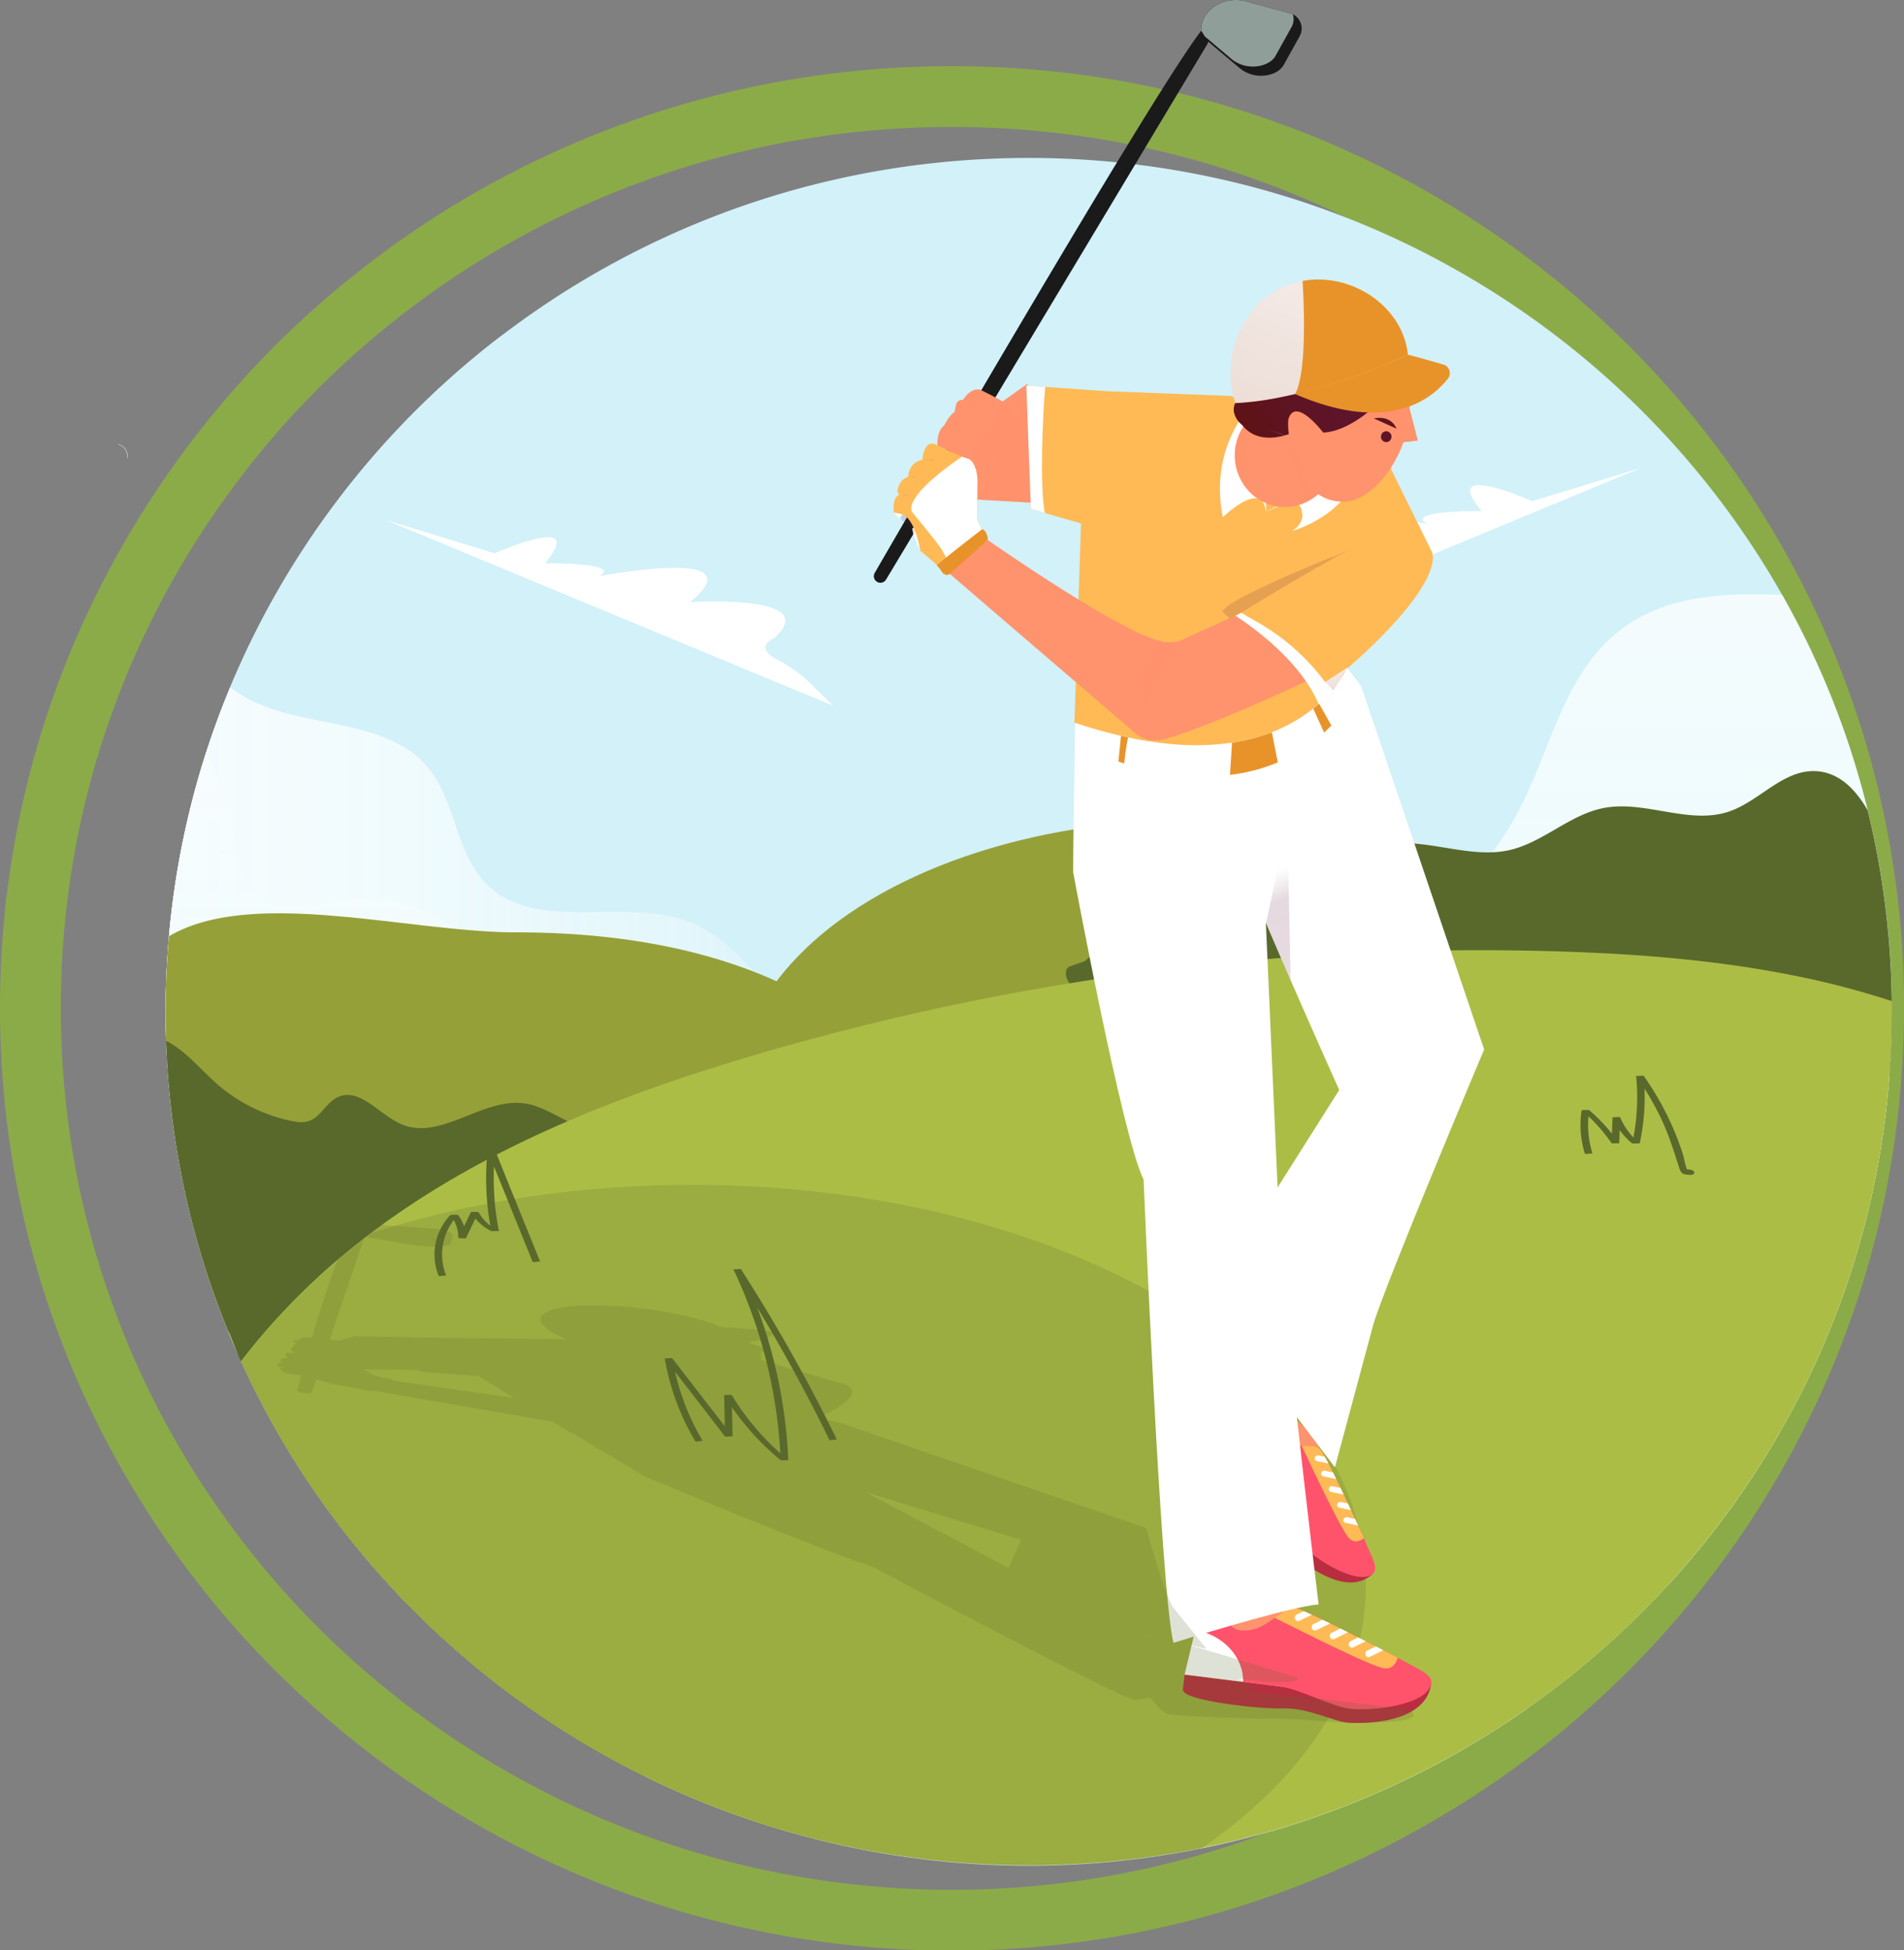 <svg xmlns="http://www.w3.org/2000/svg" xmlns:xlink="http://www.w3.org/1999/xlink" viewBox="0 0 1252.77 1282.82"><rect x="0" y="0" width="1252.77" height="1282.82" fill="#808080" stroke="none"/><defs><style>.cls-1{isolation:isolate;}.cls-2{fill:none;stroke:#8bab49;stroke-miterlimit:10;stroke-width:40px;}.cls-3{fill:#d2f1f9;}.cls-4{fill:#acbd46;}.cls-5{fill:url(#linear-gradient);}.cls-6{fill:#fff;}.cls-7{fill:url(#linear-gradient-2);}.cls-8{fill:#96a038;}.cls-10,.cls-9{fill:#59692c;}.cls-10,.cls-35{opacity:0.2;}.cls-10,.cls-17,.cls-18,.cls-19,.cls-21,.cls-22,.cls-23,.cls-24,.cls-25,.cls-26,.cls-27,.cls-31,.cls-35{mix-blend-mode:multiply;}.cls-11{fill:#1a1a1a;}.cls-12{fill:#8f9e99;}.cls-13,.cls-19,.cls-27{fill:#ff936d;}.cls-14{fill:#b82d40;}.cls-15{fill:#ff536b;}.cls-16{fill:#ffba55;}.cls-17,.cls-18,.cls-21,.cls-26{opacity:0.16;}.cls-17{fill:url(#linear-gradient-3);}.cls-18{fill:url(#linear-gradient-4);}.cls-19{opacity:0.5;}.cls-20{fill:#e89329;}.cls-21{fill:url(#linear-gradient-5);}.cls-22{fill:url(#linear-gradient-6);}.cls-23{fill:url(#linear-gradient-7);}.cls-24{fill:url(#linear-gradient-8);}.cls-26{fill:url(#linear-gradient-9);}.cls-28{fill:url(#linear-gradient-10);}.cls-29{fill:url(#linear-gradient-11);}.cls-30{fill:url(#radial-gradient);}.cls-31{fill:url(#radial-gradient-2);}.cls-32{fill:url(#linear-gradient-12);}.cls-33{fill:url(#radial-gradient-3);}.cls-34{fill:#237c82;}.cls-36{fill:url(#linear-gradient-13);}</style><linearGradient id="linear-gradient" x1="108.98" y1="755.69" x2="600.27" y2="755.69" gradientUnits="userSpaceOnUse"><stop offset="0" stop-color="#fff" stop-opacity="0.8"/><stop offset="0.29" stop-color="#f7fdfe" stop-opacity="0.83"/><stop offset="0.73" stop-color="#e3f6fb" stop-opacity="0.93"/><stop offset="1" stop-color="#d2f1f9"/></linearGradient><linearGradient id="linear-gradient-2" x1="678.5" y1="199.43" x2="674.55" y2="1322.28" xlink:href="#linear-gradient"/><linearGradient id="linear-gradient-3" x1="842.15" y1="571.75" x2="873.25" y2="665.04" gradientUnits="userSpaceOnUse"><stop offset="0" stop-color="#fff"/><stop offset="0.05" stop-color="#ddced6"/><stop offset="0.15" stop-color="#895470"/><stop offset="0.2" stop-color="#5f163c"/><stop offset="0.57" stop-color="#5d163b" stop-opacity="0.98"/><stop offset="0.7" stop-color="#561437" stop-opacity="0.91"/><stop offset="0.79" stop-color="#4b112f" stop-opacity="0.78"/><stop offset="0.86" stop-color="#3a0d24" stop-opacity="0.61"/><stop offset="0.93" stop-color="#240817" stop-opacity="0.38"/><stop offset="0.98" stop-color="#090206" stop-opacity="0.1"/><stop offset="1" stop-opacity="0"/></linearGradient><linearGradient id="linear-gradient-4" x1="625.8" y1="291.71" x2="683.99" y2="291.71" xlink:href="#linear-gradient-3"/><linearGradient id="linear-gradient-5" x1="591.44" y1="343.57" x2="603.54" y2="343.57" xlink:href="#linear-gradient-3"/><linearGradient id="linear-gradient-6" x1="606.85" y1="302.54" x2="614.82" y2="302.54" gradientUnits="userSpaceOnUse"><stop offset="0.29" stop-color="#ffba55"/><stop offset="0.48" stop-color="#ffab5e"/><stop offset="0.78" stop-color="#ff9969"/><stop offset="1" stop-color="#ff936d"/></linearGradient><linearGradient id="linear-gradient-7" x1="597.49" y1="313.79" x2="602.86" y2="313.79" xlink:href="#linear-gradient-6"/><linearGradient id="linear-gradient-8" x1="591.59" y1="325.57" x2="597.49" y2="325.57" xlink:href="#linear-gradient-6"/><linearGradient id="linear-gradient-9" x1="872.51" y1="331.09" x2="803.79" y2="482.59" xlink:href="#linear-gradient-3"/><linearGradient id="linear-gradient-10" x1="-1159.38" y1="1804.16" x2="-1197.97" y2="1846.06" gradientTransform="matrix(1.11, 0.12, -0.11, 1, 2402.54, -1399.02)" gradientUnits="userSpaceOnUse"><stop offset="0" stop-color="#5e1212"/><stop offset="0.29" stop-color="#5e1424"/><stop offset="0.7" stop-color="#5f1536"/><stop offset="0.99" stop-color="#5f163c"/></linearGradient><linearGradient id="linear-gradient-11" x1="814.96" y1="294.16" x2="951.64" y2="204.16" gradientTransform="matrix(1, 0, 0, 1, 0, 0)" xlink:href="#linear-gradient-10"/><radialGradient id="radial-gradient" cx="694.27" cy="-2.21" r="297.66" gradientTransform="translate(224.55 114.75) scale(0.94 0.97)" gradientUnits="userSpaceOnUse"><stop offset="0" stop-color="#f9f4f4"/><stop offset="1" stop-color="#e4cdc1"/></radialGradient><radialGradient id="radial-gradient-2" cx="659.04" cy="176.75" r="8.93" xlink:href="#radial-gradient"/><linearGradient id="linear-gradient-12" x1="925.57" y1="272.64" x2="883.57" y2="318.26" gradientTransform="matrix(1, 0, 0, 1, 0, 0)" xlink:href="#linear-gradient-10"/><radialGradient id="radial-gradient-3" cx="693.18" cy="324.16" r="48.13" xlink:href="#radial-gradient"/><linearGradient id="linear-gradient-13" x1="80.86" y1="291.78" x2="80.82" y2="301.6" xlink:href="#linear-gradient"/></defs><g class="cls-1"><g id="Layer_2" data-name="Layer 2"><g id="Layer_1-2" data-name="Layer 1"><path class="cls-2" d="M1232.77,663.18q0,21.87-1.56,43.34c-9.92,137.42-66.68,262-154.57,358.31a606.74,606.74,0,0,1-99.54,87.57q-22.58,15.86-46.66,29.69A610.21,610.21,0,0,1,191.4,1081,602.69,602.69,0,0,1,95.44,953q-12.07-21.57-22.37-44.19Q68.82,899.52,64.9,890c-.31-.77-.62-1.54-.94-2.31q-9.39-23-16.87-46.81Q42.9,827.6,39.35,814a588.68,588.68,0,0,1-14.23-72.56Q21.37,713,20.35,683.73,20,673.5,20,663.18q0-26.74,2.33-52.93A590.73,590.73,0,0,1,48.22,481.84q7.56-23.61,17-46.36A602.11,602.11,0,0,1,254.94,189.17C357.56,110.41,486.43,63.53,626.38,63.53c227.43,0,425.64,123.82,529.4,307a591.87,591.87,0,0,1,77,285.25Q1232.78,659.48,1232.77,663.18Z"/><path class="cls-3" d="M1181.65,707.55c0,180.54-86.16,341.18-220,443.91a570.13,570.13,0,0,1-284.75,75.6c-230.73,0-429.33-136.08-518.19-331.5q-4-8.73-7.64-17.63A554.41,554.41,0,0,1,109,665.49c0-180.55,86.16-341.19,220-443.92A570.19,570.19,0,0,1,613.76,146c290.94,0,530.8,216.38,564,495.27a562.44,562.44,0,0,1,3.87,59.4C1181.64,702.94,1181.65,705.24,1181.65,707.55Z"/><path class="cls-4" d="M1181.65,707.55c0,180.54-86.16,341.18-220,443.91a570.13,570.13,0,0,1-284.75,75.6c-230.73,0-429.33-136.08-518.19-331.5q-4-8.73-7.64-17.63A477,477,0,0,1,193.62,844q21.94-15.53,45.26-28.81C299,780.73,365,756.5,431.57,736.73A1686,1686,0,0,1,979.8,668.59c67.66,2.79,137.76,10.88,201.8,32C1181.64,702.94,1181.65,705.24,1181.65,707.55Z"/><path class="cls-3" d="M1244.75,665.49q0,20.47-1.46,40.59c-9.29,128.69-62.45,245.38-144.76,335.55a568.3,568.3,0,0,1-93.22,82q-21.15,14.85-43.7,27.81a571.47,571.47,0,0,1-692.12-94.72A564.17,564.17,0,0,1,179.63,937q-11.31-20.21-20.95-41.39-4-8.73-7.65-17.63l-.88-2.16q-8.81-21.49-15.81-43.85-3.9-12.46-7.24-25.18a550,550,0,0,1-13.32-68q-3.52-26.67-4.48-54-.31-9.59-.32-19.25,0-25.05,2.18-49.57A553.56,553.56,0,0,1,135.4,495.66q7.08-22.11,16-43.41A563.66,563.66,0,0,1,329,221.58c96.11-73.76,216.79-117.67,347.86-117.67,213,0,398.61,116,495.78,287.52a554.36,554.36,0,0,1,72.07,267.14C1244.74,660.88,1244.75,663.18,1244.75,665.49Z"/><path class="cls-5" d="M552.31,928.87c-13.14,21.09-26.59,42.54-45.52,58.65C466,1022.28,408.15,1026,357,1042.17c-25.05,7.92-50.27,19.26-76.4,16.55a79,79,0,0,1-11.11-2A564.17,564.17,0,0,1,179.63,937q-11.31-20.21-20.95-41.39-4-8.73-7.65-17.63l-.88-2.16q-8.81-21.49-15.81-43.85-3.9-12.46-7.24-25.18a550,550,0,0,1-13.32-68q-3.52-26.67-4.48-54-.31-9.59-.32-19.25,0-25.05,2.18-49.57A553.56,553.56,0,0,1,135.4,495.66q7.08-22.11,16-43.41a114.94,114.94,0,0,0,9.9,6.38c38.08,21.48,92.58,12.71,120.41,46.42,18.32,22.2,18.11,56.18,38.41,76.55,32.91,33,91.13,7.81,134.36,25.23,21.43,8.63,37.14,27,52,44.75l49.16,58.82c15.93,19.05,32.22,38.76,39.81,62.4C612.43,825.94,581.81,881.49,552.31,928.87Z"/><path class="cls-6" d="M785.34,430,1080,307.72l-71.9,22S945.94,302,975,336.24c0,0-51.08-.6-36,8.43,0,0-104.9-20.15-59.44,17.14,0,0-88.51-5.75-55.23,23.77,0,0,13.74,5.87-2.19,14.06a90.19,90.19,0,0,0-22.07,15.9Z"/><path class="cls-6" d="M548.2,464.26,253.57,342l71.9,22s62.13-27.71,33.07,6.56c0,0,51.08-.6,36,8.44,0,0,104.91-20.15,59.45,17.14,0,0,88.5-5.76,55.23,23.76,0,0-13.74,5.88,2.18,14.06a90,90,0,0,1,22.07,15.91Z"/><path class="cls-7" d="M1244.75,665.49c0,144.68-55.34,276.58-146.23,376.14-15.44,11.87-30.5,24.2-45.06,37.15-16.37,14.55-32.13,29.88-48.15,44.87q-21.15,14.85-43.7,27.81a570.13,570.13,0,0,1-284.75,75.6c-230.73,0-429.33-136.08-518.19-331.5q-4-8.73-7.64-17.63A558.11,558.11,0,0,1,135.4,495.66a208.44,208.44,0,0,1,20.19,60.8c1.76,10.8,2.95,22.52,10.35,30.63,14.82,16.27,41.21,7.14,63.14,4.5,38.86-4.66,78,17.19,99.9,49.39s28.15,73,23.93,111.66c-1.06,9.65-2.26,20.77,4.55,27.74,4.61,4.72,11.63,6,18.2,7,50.08,7.27,101.21,7.69,150.54,18.93s98.57,35.42,125.11,78.19c17.53,28.22,26.84,65.57,57.27,79.22,42,18.84,87.79-25.24,97.84-69.88s.41-92.18,12.49-136.33C844.16,665.14,952,620.1,997.84,535.89c21.84-40.15,30.09-89.84,65.38-119.09,30.22-25,68.9-27.06,109.42-25.37a553.87,553.87,0,0,1,72.07,267.14C1244.74,660.88,1244.75,663.18,1244.75,665.49Z"/><ellipse class="cls-8" cx="785.34" cy="719.45" rx="300.89" ry="180.12"/><path class="cls-8" d="M650.89,876.62c0,133.77-94,247.88-226.14,292.2A567.62,567.62,0,0,1,179.63,937q-11.31-20.21-20.95-41.39-4-8.73-7.65-17.63-9.33-22.53-16.69-46-3.9-12.46-7.24-25.18a550,550,0,0,1-13.32-68,559.49,559.49,0,0,1-4.8-73.3q0-25.05,2.18-49.57c54.92-32.39,157.93-2.56,228.62-2.56C532.17,613.36,650.89,704.34,650.89,876.62Z"/><path class="cls-9" d="M1244.75,665.49q0,20.47-1.46,40.59c-47.32,21.3-104.33,13.66-155.66,1.15-100.52-24.5-201.73-64.86-304.05-49.46-27,4.07-58.76,10.58-78.12-8.65-3.6-3.59-6.19-10.23-2.05-13.2l10.33-3.56c38-35.71,102.35-20.36,147.12-47.18,15-9,27.46-22.56,44.1-27.86,28.23-9,59.2,8.42,88.12,1.95,22.17-5,39.66-23.31,61.95-27.68,27.19-5.34,56.06,11.13,82.34,2.38,19.94-6.63,35.19-27,56.21-26.69,15.8.22,27.11,11.54,35.29,25.83a556.14,556.14,0,0,1,15.84,125.46C1244.74,660.88,1244.75,663.18,1244.75,665.49Z"/><path class="cls-9" d="M453.77,783.71a226.63,226.63,0,0,1-143.49,35.55c-23.95-2.21-51.14-7.39-69.64,8-7.34,6.1-12.09,14.68-18.15,22-16.36,19.84-38.33,49.64-63.82,46.26-1.2-.16-7.33-19.57-8.52-19.79q-8.81-21.49-15.81-43.85-3.9-12.46-7.24-25.18a550,550,0,0,1-13.32-68q-3.52-26.67-4.48-54a57.51,57.51,0,0,1,5.5,3.25c10.64,7.11,18.85,17.23,28.52,25.61a107.68,107.68,0,0,0,48.33,23.85c3.71.76,7.64,1.33,11.25.18,8-2.52,11.68-12.21,19.28-15.78,14.48-6.8,27.45,11.67,42.2,17.89,25.73,10.85,53.14-17.77,80.79-13.8,7.63,1.09,14.65,4.64,21.49,8.19Q411.14,757.23,453.77,783.71Z"/><path class="cls-4" d="M1244.75,665.49a560.75,560.75,0,0,1-3.66,64.11q-1.59,13.85-3.86,27.48a552.41,552.41,0,0,1-49.65,154.24q-3.54,7.2-7.29,14.29a561.4,561.4,0,0,1-33,54.47q-2.31,3.38-4.68,6.72a568.29,568.29,0,0,1-181.05,164.66l-1.31.74a567.41,567.41,0,0,1-138.53,56.4q-15.81,4.11-32,7.34a578.55,578.55,0,0,1-264.76-9.17,569,569,0,0,1-197.44-98.45q-12.28-9.48-24-19.6a567.52,567.52,0,0,1-81.54-86.9q-15.74-20.77-29.54-43a553.84,553.84,0,0,1-33.84-63.25q6.45-8.49,13.37-16.63a450.75,450.75,0,0,1,66.83-63.72q3-2.34,6.06-4.64,5.82-4.4,11.78-8.62c71.35-50.48,154.17-82.41,238-107.29A1686.94,1686.94,0,0,1,972.09,625.1q19.85,0,39.68.44,15.57.35,31.13,1c44.7,1.85,90.46,6,134.83,14.73a554.14,554.14,0,0,1,67,17.32C1244.74,660.88,1244.75,663.18,1244.75,665.49Z"/><path class="cls-10" d="M898.64,1043.3a162.24,162.24,0,0,1-8.67,52.14,177.67,177.67,0,0,1-9.74,23.33c-18.28,36.49-49.47,69.68-90.42,97.66a576.34,576.34,0,0,1-112.95,11.12q-21.58,0-42.76-1.57a571.65,571.65,0,0,1-104.62-17.53c-1.48-.39-3-.78-4.43-1.19q-25.69-7-50.39-16.36-16.56-6.23-32.63-13.48a567.65,567.65,0,0,1-75.89-41.32q-19.86-12.86-38.53-27.29-12.28-9.48-24-19.6a567.52,567.52,0,0,1-81.54-86.9q-15.74-20.77-29.54-43a554.83,554.83,0,0,1-33.84-63.26q6.45-8.49,13.37-16.63a450.75,450.75,0,0,1,66.83-63.72q3-2.34,6.06-4.64c62.6-20.13,134.27-31.56,210.43-31.56C700.19,779.5,898.64,897.61,898.64,1043.3Z"/><path class="cls-11" d="M577.09,382.78h0a4.32,4.32,0,0,1-1.55-5.89c20.64-35.64,183.87-317,214.83-356.65.86-1.1,2.87,2.1,4.16,4.43a4.32,4.32,0,0,1-.1,4.3L583,381.28A4.33,4.33,0,0,1,577.09,382.78Z"/><path class="cls-11" d="M855.12,23.84,844.44,43.08a14.08,14.08,0,0,1-7.62,5.58,22.24,22.24,0,0,1-21.65-4.22l-20.28-17.1-2.09-3.29-2.43-3.82c-.49-13.91,15.54-23.08,29-19.42l30.92,8.43.3.14A10.43,10.43,0,0,1,855.12,23.84Z"/><path class="cls-12" d="M849.79,17.81l-10.7,19.24c-1.51,2.55-4.32,4.43-7.6,5.58a22.26,22.26,0,0,1-21.66-4.22l-17-14.36-2.43-3.82c-.49-13.91,15.54-23.08,29-19.42l30.92,8.43.3.14A10.44,10.44,0,0,1,849.79,17.81Z"/><path class="cls-13" d="M830.85,921.22l-3.34,3.13c-.37,3.4-1.26,11.55-1.1,12s5.87,12.52,8.54,18.11c.82,1.69,1.34,2.8,1.34,2.8l5.46,2L851.84,963l13.79-9.1,4.12-4.42c-.89-.79-33.11-29.57-32.8-31.66l-.65.34Z"/><path class="cls-14" d="M853,1024c-6.62-5.72-12.92-21.5-25.56-30.34-7.06-4.94-41.69-37.74-37-42.59l5.93-6.07,38.79,39.1L864.88,1014l38.82,20.82C889.44,1049.44,866,1035.22,853,1024Z"/><path class="cls-15" d="M903.7,1034.84c-9.06,9.28-37.43-8.53-45.93-17.32-7-7.19-15.49-26.28-22.56-33.41L820,968.75,796.42,945l20.25-16.14,12.43-9.49c2.46-2,5.81,4.06,6.07,7.29.64,7.87-3.15,13.35,1.33,17.87,5.88,5.93,13.46,6.47,19.94,6.6,5.3.12,9.88,0,12.17,2.26,4,4,27.77,56.16,28.76,58.53C902.25,1023.74,907.12,1031.35,903.7,1034.84Z"/><path class="cls-6" d="M820,968.75,796.42,945l20.25-16.14C827.56,940.71,828.92,957.87,820,968.75Z"/><path class="cls-16" d="M856.43,951.15c16.37,34.58,27.4,56.94,31.35,60.93,4.28,4.32,9.43,0,9.59-.16-.23-.54-1.68-3.75-3.83-8.41-.59-1.31-1.24-2.73-1.93-4.25-.85-1.8-1.75-3.76-2.7-5.79-.67-1.41-1.35-2.89-2-4.36q-1.36-2.9-2.77-5.84c-.69-1.47-1.39-2.92-2.06-4.37l-2.84-5.85c-.74-1.5-1.45-3-2.15-4.37-1-2.1-2.06-4.08-3-5.87-.85-1.64-1.64-3.15-2.35-4.42a29.41,29.41,0,0,0-3.13-5C866.32,951.09,861.74,951.26,856.43,951.15Z"/><path class="cls-6" d="M865.1,958.93a1.82,1.82,0,0,0,.46,1.77,1.68,1.68,0,0,0,.85.46l7.67,1.65c-.85-1.64-1.64-3.15-2.35-4.42l-4.34-.93A2,2,0,0,0,865.1,958.93Z"/><path class="cls-6" d="M869.34,969a1.87,1.87,0,0,0,.44,1.77,1.72,1.72,0,0,0,.88.47l8.54,1.81c-.74-1.5-1.45-3-2.15-4.37l-5.44-1.15A2,2,0,0,0,869.34,969Z"/><path class="cls-6" d="M874.36,979.23a1.89,1.89,0,0,0,.44,1.77,1.71,1.71,0,0,0,.87.46l8.43,1.81c-.69-1.47-1.39-2.92-2.06-4.37l-5.39-1.15A2,2,0,0,0,874.36,979.23Z"/><path class="cls-6" d="M879.86,989.57a1.78,1.78,0,0,0,1.32,2.24l7.73,1.66c-.67-1.41-1.35-2.89-2-4.36l-4.72-1A2,2,0,0,0,879.86,989.57Z"/><path class="cls-6" d="M884,999.62a1.82,1.82,0,0,0,.46,1.76,1.7,1.7,0,0,0,.86.48l6.47,1.37,1.26.27a1.35,1.35,0,0,0,.49,0c-.59-1.31-1.24-2.73-1.93-4.25l-5.32-1.12A2,2,0,0,0,884,999.62Z"/><path class="cls-13" d="M793.87,1059.16l-.82,5.26c2.1,3.37,7.12,11.45,7.62,11.79s14.33,7.24,20.77,10.44c2,1,3.23,1.6,3.23,1.6l6.43-2.08,11.87-3.83,6.09-18.19.6-7c-1.38-.09-51.43-3.32-52.64-5.46l-.35.78Z"/><path class="cls-14" d="M887.68,1133.35c-10.15-.49-27.2-10.41-45.08-9.44-10,.54-65.12-4.66-64.27-12.47l1.08-9.8,63.45,8,48.53,6.1,50.39-8.75C939.19,1130.51,907.57,1134.3,887.68,1133.35Z"/><path class="cls-15" d="M941.78,1107c-1.65,15-40.32,19-54.38,17-11.53-1.58-33-12.93-44.54-14.39l-24.93-3.13-38.52-4.84,7-29.25,4.57-17.57c.86-3.54,8.21-.45,10.76,2.32,6.22,6.74,6.68,14.46,14,15.38,9.61,1.21,16.92-3.73,22.94-8.24,4.93-3.69,9-7.12,12.75-6.65,6.54.83,65.58,31.46,68.17,32.92C932.51,1097.84,942.4,1101.32,941.78,1107Z"/><path class="cls-6" d="M817.93,1106.48l-38.52-4.84,7-29.25C804.8,1075.42,818.32,1090.13,817.93,1106.48Z"/><path class="cls-16" d="M838.66,1064.29c39.72,19.9,65.81,32.43,72.27,33.26,7,.88,8.6-6.78,8.65-7-.59-.34-4.22-2.23-9.51-5l-4.81-2.5c-2.07-1-4.29-2.19-6.62-3.36-1.62-.81-3.29-1.68-5-2.53-2.21-1.1-4.44-2.24-6.71-3.36l-5-2.51-6.77-3.32c-1.76-.84-3.45-1.67-5.1-2.45-2.46-1.18-4.8-2.26-6.92-3.25-1.95-.88-3.75-1.7-5.31-2.36a34.65,34.65,0,0,0-6.43-2.31C847.65,1057.16,843.59,1060.59,838.66,1064.29Z"/><path class="cls-6" d="M852.15,1065.2a2.14,2.14,0,0,0,1.69,1.29,2,2,0,0,0,1.11-.19l8.19-4c-1.95-.88-3.75-1.7-5.31-2.36l-4.64,2.26A2.32,2.32,0,0,0,852.15,1065.2Z"/><path class="cls-6" d="M863.23,1071.37a2.21,2.21,0,0,0,1.68,1.3,1.92,1.92,0,0,0,1.13-.2l9.12-4.46c-1.76-.84-3.45-1.67-5.1-2.45l-5.8,2.84A2.31,2.31,0,0,0,863.23,1071.37Z"/><path class="cls-6" d="M875.15,1077.12a2.16,2.16,0,0,0,1.67,1.31,2,2,0,0,0,1.12-.21l9-4.38-5-2.51-5.75,2.81A2.3,2.3,0,0,0,875.15,1077.12Z"/><path class="cls-6" d="M887.58,1082.64a2.16,2.16,0,0,0,1.68,1.29,2.06,2.06,0,0,0,1.13-.19l8.25-4c-1.62-.81-3.29-1.68-5-2.53l-5,2.45A2.33,2.33,0,0,0,887.58,1082.64Z"/><path class="cls-6" d="M898.55,1088.86a2.14,2.14,0,0,0,1.69,1.29,2.17,2.17,0,0,0,1.13-.18l6.89-3.39,1.34-.65a1.57,1.57,0,0,0,.47-.34l-4.81-2.5-5.67,2.78A2.32,2.32,0,0,0,898.55,1088.86Z"/><path class="cls-6" d="M976.52,690.42S912,843.27,903.6,871.31l-25.27,94L794.24,854.48l86.93-137.41S865.85,683,849.22,644.93c-5.44-12.46-11-25.34-16.23-37.6-12.61-29.54-23.16-55.4-24.73-62.73-4-18.43-5.43-3.49-5.6-1.59l2.79-85.35,90.14-6.21Z"/><path class="cls-6" d="M708.27,435.23s-2.17,109-2.17,138.54c0,0,32.3,174.15,46.35,202.24,0,0,11.23,272.47,19.66,304.77,0,0,75.84-23.88,95.5-25.28,0,0-29.49-241.57-26.68-266.85l-9.83-221.9,30.44-96.47Z"/><path class="cls-17" d="M849.22,644.93c-5.44-12.46-11-25.34-16.23-37.6,1.84-8.05,13.66-60.53,13.66-85.17Z"/><polygon class="cls-6" points="605.45 362.18 600.95 351.63 600.17 347.64 602.86 346.36 605.45 362.18"/><path class="cls-6" d="M588.05,337.19l3.54,3.8,2.19-2.56S589.53,336.3,588.05,337.19Z"/><path class="cls-18" d="M684,259.41l-5.76,4.12a6.62,6.62,0,0,0-1.07.94c-5.65,5.61-30.48,34.42-30.87,47.91,0,0,.28,9.15,4.39,16.68L632.27,328l-6.47-32.14,33.88-31.73,13.72-9.76,3,1.41C680.67,257.78,684,259.41,684,259.41Z"/><path class="cls-16" d="M942.82,367.52c-1,15.35-19.89,37.25-35.7,53.08-9.38,9.37-17.68,16.61-20.55,19l-.65.56h0l-.39.33V441l.26,18.83c-54.92,48.54-101.71,45.54-149.22,35.95a40.52,40.52,0,0,1-13.1-5.25,64.83,64.83,0,0,1-14.9-13.12c-.46-.49-.83-.92-1.08-1.21l-.54-.64.88-26.81,1.79-54.28.1-2.68.07-2.22.47-14.16,1-31L707,343.14l-7.4-2.15-11.53-3.36-.59-.17-9.2-2.68c-.07-.06-3-81.12-3-81.12l12.42.89.35,0,1,.06,39.22,2.76,78.78,3,3.2.11,37.51,15.81,2.8,1.18L875.37,288l37.5,15.78.54,1.09,24.67,50,3.7,7.49A10,10,0,0,1,942.82,367.52Z"/><path class="cls-6" d="M832.91,336.8c-2.07-22.12-28.35,3.46-28.35,3.46-7.29-37,8.56-61.77,16.83-71.77l13.19,7.73-5.34,3C826.09,282.19,826,323,826,323,835,325.74,832.91,336.8,832.91,336.8Z"/><path class="cls-6" d="M832.91,336.8s22.92-14,23.63.09c0,0,2.59,6.58-6.35,12.46,0,0,37.34-10.66,42-39.35"/><polygon class="cls-13" points="682.91 330.93 669.01 330.12 652.52 329.16 650.69 329.05 643.52 328.64 642.34 328.57 632.27 327.99 625.79 295.85 659.69 264.12 673.4 254.37 676.11 252.43 676.37 255.53 676.39 255.77 676.65 258.7 677.16 264.48 678.66 281.76 681.15 310.56 682.91 330.93"/><polygon class="cls-19" points="682.91 330.93 669.01 330.12 652.52 329.16 650.69 329.05 643.52 328.64 676.65 258.7 677.16 264.48 678.66 281.76 681.15 310.56 682.91 330.93"/><path class="cls-20" d="M871.23,481.92c.34-.3.68-.62,1-.93,1.27-1.19,2.53-2.43,3.77-3.7"/><path class="cls-6" d="M895.6,451.44q-3.86,6.49-8,12.14A125.3,125.3,0,0,1,876,477.29c-1.24,1.27-2.5,2.51-3.77,3.7-.34.31-.68.63-1,.93a108.39,108.39,0,0,1-11.5,9.19,103.49,103.49,0,0,1-19,10.42,114.66,114.66,0,0,1-31.47,8.23,152.1,152.1,0,0,1-39.35-.76,194.31,194.31,0,0,1-22-4.45c-2.85-.74-5.61-1.51-8.27-2.33-1.31-.38-2.59-.79-3.84-1.19-7.9-2.54-14.81-5.23-20.38-7.62-3.22-1.37-6-2.63-8.23-3.71.15-.89.22-1.4.22-1.4V475.52q5.4,1.82,10.62,3.38,10.11,3,19.47,5.19c1.56.38,3.1.72,4.62,1q5.26,1.14,10.27,2c7.34,1.25,14.3,2.1,20.89,2.61a166.06,166.06,0,0,0,37.28-1.13,124.07,124.07,0,0,0,26.22-6.87h0a106.49,106.49,0,0,0,18-9,95.26,95.26,0,0,0,9.23-6.57q1.7-1.36,3.26-2.74l.59-.53a87.85,87.85,0,0,0,13.64-15.39,54.56,54.56,0,0,0,4.79-8.21Z"/><path class="cls-20" d="M840.76,501.54a114.43,114.43,0,0,1-31.47,8.21l1.35-21.14a123.81,123.81,0,0,0,26.21-6.87h0Z"/><path class="cls-6" d="M687.51,337.46l-9.21-2.68c-.06-.06-3-81.12-3-81.12l12.42.88C686,273.69,684.05,321.31,687.51,337.46Z"/><path class="cls-13" d="M878.45,299.55A34.22,34.22,0,0,1,863.53,328a32.1,32.1,0,0,1-18.08,5.56h-.4c-18-.22-32.61-15.36-32.61-34a34.21,34.21,0,0,1,15.75-29,32.18,32.18,0,0,1,17.26-5,31.74,31.74,0,0,1,6.79.73C867.21,269.5,878.45,283.17,878.45,299.55Z"/><path class="cls-19" d="M878.45,299.55A34.22,34.22,0,0,1,863.53,328c-8.73-9.43-14.36-24.27-14.36-41a70.07,70.07,0,0,1,3.07-20.73C867.21,269.5,878.45,283.17,878.45,299.55Z"/><path class="cls-21" d="M603.54,348.31l-2.74,3.31c-.75-6.51-9.36-10.63-9.36-10.63l4.67-5.47,5.73,6.52Z"/><path class="cls-16" d="M649.84,355.19a264.06,264.06,0,0,1-19.6,18.5,60,60,0,0,1-5.27,3.9,3.66,3.66,0,0,1-5.05-1.2,32.82,32.82,0,0,0-3.5-4.53l0-.05c-2.39-2.62-6.15-5.3-10.92-9.63,0,0-3.63-23.58-13.86-24.29l-3.54-.7s-1.31-9.84,3.54-11.62l-1.12-2s.25-7.85,7-9.81c0,0,0-9.29,9.35-11.25,0,0,.71-12.87,8.33-10.36,0,0,.59.3,1.62.78.46.22,1,.49,1.63.77,3.84,1.84,10.25,4.84,14.71,6.6a27.08,27.08,0,0,0,3.88,1.3s3.2.92,5,6.77a35.65,35.65,0,0,1,1.08,12l-.16,21.08,2.93,6.41a4.07,4.07,0,0,1,.45.22,5.93,5.93,0,0,1,2.25,2.15A8.77,8.77,0,0,1,649.84,355.19Z"/><path class="cls-20" d="M649.84,355.19s-16,16.79-24.88,22.4a3.64,3.64,0,0,1-5-1.21,32.64,32.64,0,0,0-3.5-4.52c1.64-1.44,3.75-3.19,6.1-5.1,7.8-6.36,18.35-14.5,23.77-18.66l.45.26a6.83,6.83,0,0,1,1.53,1.47c.09.14.19.27.27.42A8.77,8.77,0,0,1,649.84,355.19Z"/><path class="cls-6" d="M646.29,348.1c-5.42,4.16-16,12.3-23.77,18.66L619.85,362c-1.22-2.86-19.76-25.17-19.76-25.17-5.2-11.44,33-36.49,33-36.49a28.43,28.43,0,0,0,3.88,1.3s6.93,2,6.06,18.75l-.16,21.08,2.93,6.42A3,3,0,0,1,646.29,348.1Z"/><path class="cls-22" d="M606.85,302.51c1.32-.09,2.65-.16,4-.21a19.09,19.09,0,0,1,2-.06,11.46,11.46,0,0,1,2,.27v.06a11.46,11.46,0,0,1-2,.27,16.7,16.7,0,0,1-2-.06c-1.33,0-2.66-.12-4-.21Z"/><path class="cls-23" d="M597.49,313.76c.89-.08,1.79-.15,2.68-.21a8.72,8.72,0,0,1,1.35-.06,5.9,5.9,0,0,1,1.34.27v.06a5.43,5.43,0,0,1-1.34.28,8.72,8.72,0,0,1-1.35-.06c-.89-.06-1.79-.13-2.68-.22Z"/><path class="cls-24" d="M591.59,325.54c1-.08,2-.16,2.95-.21a10.33,10.33,0,0,1,1.47-.06,6.88,6.88,0,0,1,1.48.27v.06a5.84,5.84,0,0,1-1.48.27,9,9,0,0,1-1.47-.06c-1-.05-2-.12-2.95-.21Z"/><path class="cls-13" d="M664.66,286.05c-1,1.71-2.57,3.59-4.23,3.49,0,0-4.27,11.62-8.2,10.8,0,0-5.23,10.22-10.24,8.07a16.39,16.39,0,0,0-.77-2.07c-1.8-4-4.21-4.7-4.21-4.7a28.43,28.43,0,0,1-3.88-1.3c-5.17-2-13-5.76-16.35-7.38,0,0-.48-9.75,4.36-12.82,0,0,3.72-7.48,6.89-9l1-4.82a4,4,0,0,1,3.9-3.25h.69s4.87-8.24,11.28-6.7c0,0,9.15,4.35,14.79,7.76a9.26,9.26,0,0,1,1.58,1.22,10.46,10.46,0,0,1,3.24,6.36L665.7,281A7.8,7.8,0,0,1,664.66,286.05Z"/><g class="cls-25"><path class="cls-13" d="M637.9,265.56c.56.19,15.83,8.06,15.83,8.06l4.41,8.82"/><path class="cls-13" d="M637.9,265.56c2.73,1.06,5.44,2.26,8.12,3.54s5.33,2.62,8,4l.17.09.07.15c1.41,3,2.74,6,3.93,9.08-1.76-2.79-3.36-5.66-4.89-8.57l.24.25c-2.65-1.29-5.28-2.62-7.87-4S640.45,267.19,637.9,265.56Z"/></g><g class="cls-25"><path class="cls-13" d="M634.55,274c.93.77,15.29,12.09,15.29,12.09l1.54,4.52"/><path class="cls-13" d="M634.55,274a97.41,97.41,0,0,1,8,5.58q3.87,3,7.54,6.18l.1.1,0,.09c.43,1.54.82,3.09,1.17,4.66-.69-1.44-1.31-2.91-1.92-4.39l.14.19q-4-2.82-7.75-5.91C639.33,278.44,636.87,276.31,634.55,274Z"/></g><g class="cls-25"><path class="cls-13" d="M625.8,282.44c1.12,1.34,14,12.47,14,12.47l2.65,6.55"/><path class="cls-13" d="M625.8,282.44c1.19,1,2.45,1.92,3.66,2.91s2.42,2,3.61,3,2.38,2,3.54,3.06,2.32,2.09,3.46,3.15l.1.09,0,.1c.4,1.11.79,2.22,1.16,3.35s.73,2.25,1,3.39c-.57-1-1.07-2.1-1.6-3.15s-1-2.14-1.49-3.21l.13.19q-1.82-1.47-3.59-3c-1.19-1-2.34-2.06-3.5-3.11s-2.28-2.14-3.39-3.25A38.82,38.82,0,0,1,625.8,282.44Z"/></g><path class="cls-19" d="M664.66,286.05c-1,1.71-2.57,3.59-4.23,3.49,0,0-4.27,11.62-8.2,10.8,0,0-5.23,10.22-10.24,8.07a16.39,16.39,0,0,0-.77-2.07l1.74-2-2.8-8.41,9.68-7.47c-1.11-7.63,5.68-11.24,5.68-11.24l1-4.73c.12-2.53,2.73-5.28,4.75-7.12a10.46,10.46,0,0,1,3.24,6.36L665.7,281A7.8,7.8,0,0,1,664.66,286.05Z"/><path class="cls-26" d="M896,358.68S809.22,392,804.22,402.27l5.38,5.16S884.32,360.92,896,358.68Z"/><path class="cls-13" d="M866.71,444.82,862.1,447c-2.44,1.13-5.74,2.67-9.69,4.47h0c-22.33,10.22-65.19,29.25-86.89,35a20.62,20.62,0,0,1-18.78-4.35l-38.91-33.39-36.29-31.16L660.37,408,625,377.59l5.1-4.61,19.76-17.79s20.78,14.56,45.21,30.13c4.1,2.61,8.32,5.26,12.55,7.87l2,1.24c20.26,12.39,40.73,23.71,52.47,26.9a21.78,21.78,0,0,0,18.94-2l28-12.55,5.65-2.54,16.69,13,29.25,22.81Z"/><path class="cls-13" d="M932.81,289.78l-9.35,1.06-.15,0,.64-4.11,3-19.38s.19.61.45,1.58c.09.37.2.8.33,1.27.76,2.91,2,7.57,3,11.61C931.87,286.16,932.81,289.78,932.81,289.78Z"/><path class="cls-27" d="M932.81,289.78l-9.35,1.06-.15,0,.64-4.11,3-19.38s.19.61.45,1.58c.09.37.2.8.33,1.27.76,2.91,2,7.57,3,11.61C931.87,286.16,932.81,289.78,932.81,289.78Z"/><path class="cls-13" d="M927.42,269.25a59.1,59.1,0,0,1-.91,10.11c-4.46,25.51-24.56,50.69-42.41,50.69-18.3,0-29.66-13.51-31.66-37.19-.11-1.36-.21-2.76-.25-4.19-.05-1.18-.07-2.39-.07-3.62,0-28.49,16.4-51.59,36.62-51.59,7.73,0,15.19,1.06,21.47,4C920.37,242.13,927.42,251.65,927.42,269.25Z"/><path class="cls-19" d="M930.3,265.2s-13.45,13.32-41,15.95h-11.9l26.47-15.95,29-11.54Z"/><path class="cls-28" d="M918.84,282s-2.81-9-14.9-6.75"/><path class="cls-29" d="M903,268.67s-26.67,24.85-44.89,12.43c0,0-26.59,16.23-40.62-1.27,0,0-15-11.24,3.49-23.15l82,2.52Z"/><path class="cls-30" d="M926.38,233.46c-5.64,2.53-11.16,4.9-16.49,7.06-2.54,1.06-5.06,2-7.53,3a.35.35,0,0,0-.14.06c-2,.78-4,1.52-6,2.26a377.9,377.9,0,0,1-44.08,13.4c-4.7,1.11-9.07,2-13.14,2.79a191.14,191.14,0,0,1-23.31,3c-1.09.05-2.09.12-3,.13-.26-1-1.4-4.89-1.62-5.88a66.73,66.73,0,0,1-.92-22c2.91-23.44,18-44.84,42.17-51.41,1.58-.42,3.16-.79,4.74-1.06a58.68,58.68,0,0,1,10.78-.94,62.06,62.06,0,0,1,48,23.54,51.07,51.07,0,0,1,9.73,20.75Q926.06,230.82,926.38,233.46Z"/><path class="cls-20" d="M952.69,249.06c-6.81,8.75-22,22.56-50.3,22.33h0c-9.83-.07-21.25-1.85-34.44-6.14-5-1.62-10.28-3.6-15.81-6h0c7.11-1.67,14.9-3.76,23.32-6.37,1.88-.58,3.78-1.19,5.72-1.81s3.89-1.28,5.89-2c2.5-.86,5-1.77,7.64-2.71l0,0c.49-.16,1-.35,1.48-.53,2-.72,4-1.47,6-2.26l.16-.06,1.85-.72c1.87-.73,3.77-1.48,5.67-2.26,2.66-1.09,5.38-2.23,8.13-3.4s5.54-2.4,8.36-3.67c1.47.06,14.83,3.9,23.47,6.42a5.09,5.09,0,0,1,2.06,1.12A5.92,5.92,0,0,1,952.69,249.06Z"/><path class="cls-20" d="M926.38,233.46q-4.23,1.9-8.36,3.67c-2.75,1.19-5.47,2.32-8.13,3.4-1.9.78-3.8,1.53-5.67,2.26l-1.85.72a.35.35,0,0,0-.16.08l-6,2.26-1.51.54h0c-2.59.94-5.12,1.84-7.62,2.7-2,.69-4,1.34-5.89,2s-3.84,1.23-5.72,1.81c-8.42,2.61-16.21,4.7-23.32,6.37,8.43-15.58,5.38-66.87,4.88-74.45,22.34-4.07,45.62,5.55,58.77,22.6a51.89,51.89,0,0,1,9,17.78c.27,1,.52,2,.73,3C925.89,229.93,926.17,231.71,926.38,233.46Z"/><path class="cls-31" d="M853.93,290l-22.1-8.82C832,281.17,853.93,289.87,853.93,290Z"/><ellipse class="cls-32" cx="912.09" cy="287.28" rx="3.47" ry="3.58"/><polyline class="cls-27" points="915.57 307.04 914.08 309.28 907.21 307.19"/><path class="cls-19" d="M772.18,422.46a147.84,147.84,0,0,0-8.2,15.83c-6,12.8-11.75,27.15-11.75,27.15a85.32,85.32,0,0,1,4-29.09,114.06,114.06,0,0,1,5.86-15A21,21,0,0,0,772.18,422.46Z"/><polyline class="cls-33" points="886.33 439.32 877.36 454.25 869.56 469.17 865.71 452.65"/><path class="cls-6" d="M877.36,454.25l-2.81,5.36-5,9.56s-5.5-30-56.61-64.11l3.66-1.95,11.64,6.7A143.61,143.61,0,0,1,871.7,448.5Z"/><path class="cls-34" d="M678.7,223.75c0-.23,0-.35.08-.35S678.83,223.53,678.7,223.75Z"/><path class="cls-13" d="M870.62,284.56s-18.53-24.52-23-8.43c0,0-2.5,28,17.82,23.14"/><g class="cls-25"><path class="cls-13" d="M865.11,292.36a21.53,21.53,0,0,0-.93-2.29c-.33-.76-.68-1.5-1-2.24a40,40,0,0,0-2.34-4.27,15,15,0,0,0-3.07-3.63,5.53,5.53,0,0,0-4.44-1.27,4.71,4.71,0,0,1,2.5-.36,5.93,5.93,0,0,1,2.43.94,12.32,12.32,0,0,1,3.5,3.73,22.83,22.83,0,0,1,2.2,4.53A18.56,18.56,0,0,1,865.11,292.36Z"/></g><path class="cls-20" d="M742.2,485.13a170.34,170.34,0,0,0-2.48,17.09c-1.31-.38-2.59-.79-3.84-1.19l1.7-16.94C739.14,484.47,740.68,484.81,742.2,485.13Z"/><path class="cls-20" d="M876,477.29c-1.24,1.27-2.5,2.51-3.77,3.7-.34.31-.68.63-1,.93l-7.17-15.72q1.7-1.36,3.26-2.74l.59-.53Z"/><g class="cls-35"><path class="cls-9" d="M928.71,1126l-.25-.21c-2.22-1.63-13.85-2.63-30.44-4.74h0l-4.63-.55-9.82-1.17-3.62-.43-8.3-1-6.26-.73-1.8-.21-9.3-1.08-3.57-.41-8.44-1-3.21-.36c-10.82-1.22-20-2.2-24-2.53,5.44-.39,10.1-.66,13.4-.73l-14.14-6.58c16.61,2.28,34.72,3.73,39.85.6,1.66-1-7-3.21-17.84-6.63h0l-3-.91-6.67-2-2.45-.73-5.61-1.68-4.23-1.26-.47-.14-7-2.09-2.44-.73-5.77-1.69-2.27-.66c-8.79-2.56-16.11-4.62-18.19-5-.65-.13-1.34-.22-2.06-.3l.37-.25,17.37,4-21.92-27.19c-5.67-8.11-17.94-52.33-17.94-52.33L553,936.15h0l-14.93-3.41a111,111,0,0,0,11-5.51c7.87-4.58,15.74-10.92,9-15.36a14,14,0,0,0-3.64-1.49L547,908.2l-46.68-13.56v0l.14-.25h0a5.13,5.13,0,0,0-.23-4.68h0l8.81-.31-6-2.3-8.85-3.36-1-.37h0l-.68-.38.47-.17c10-1.37,14-3.58,15.52-5.2.69-.75-1.62-1.78-4.82-2.33a26.22,26.22,0,0,0-2.63-.33c-9.9-.72-25.19-1.84-26.69-1.85-1.09-.51-2.27-1-3.52-1.54-.71-.29-1.46-.58-2.22-.86s-1.4-.51-2.13-.76l-.17,0c-.67-.23-1.35-.46-2.05-.68l-.67-.21c-.55-.17-1.1-.35-1.67-.51-.27-.08-.54-.17-.82-.24l-1.64-.48-.86-.23-1.75-.47-.81-.21-2-.52-.58-.14-2.75-.64-.43-.1-3.37-.73-1.49-.3-2.47-.49-1.67-.31-2.42-.44-1.71-.29c-.84-.15-1.7-.29-2.55-.42L433,862.2l-3.25-.48-.94-.14c-1.39-.19-2.79-.38-4.2-.55l-1.33-.17-3-.34-1.57-.17-2.78-.29-1.58-.15-2.88-.25-1.4-.12-3.53-.25-.7,0c-1.43-.09-2.86-.17-4.27-.23l-.67,0-3.48-.14-1.15,0-2.94-.06h-4.9c-1.18,0-2.34,0-3.49.07l-1,0c-1,0-2,.08-3,.13l-.3,0h0c-1.44.08-2.84.18-4.2.31-20.83,1.9-25.22,8.09-16.35,14.87a52.45,52.45,0,0,0,12,6.38l1.34.51-1.53-.16-3.26,0-80.3-.88-40.61-.8-1,0h-.37l-11.9-.24-.76-.37-1.74.55h0l-5.2,1.67L223.05,882h0c-1.86-.25-4-.52-6.11-.78l22.76-67.26c0-.14,0-.29-.22-.44l28.72,4.92c8.54,1.46,17.69,2,23.78,1.22,2.7-.33,4.56-.88,4.81-1.62l1-5.56c.28-1.52-5.15-3.44-11.83-4.19l-.37,0-35.15-2.44c-15.28-1.06-26.7,1.6-19.22,5.62h0c-6.86,7.11-17.89,41.14-25.94,68.42l-.95-.11c-7.18-.44-7.9,1.94-7.9,1.94h-.7c-1.87,0-2.82.4-2.26.94l1.42,1.39a2.69,2.69,0,0,0-2.37,2.61c-3.29.89,2.09,3.71,2.09,3.71l1.42.16-1.42-.16-2-.22c-8.62-.7-3.46,2.78-3.15,3h0c-8.08.55-4,3.08-3.72,3.25h0c-5.79.57-2.1,2.84-2.1,2.84l2.11.57c-4,.51,2.28,3.35,2.29,3.36h0l5.33,1.07,0,0s2.09.23,4.77.65c-1.28,4.66-2.2,8.1-2.64,9.73-.15.6,1.85,1.36,4.51,1.71s5,.16,5.16-.44l2.91-8.58,0,0,.1,0,9.79,3h0c6.94,1.25,12.05,2,15.76,2.79h.07c1,.22,2,.41,2.8.6,1.18.27,2.18.51,3,.71a18.66,18.66,0,0,0,2.43.42,10.28,10.28,0,0,0,3.22-.07h0L296,923.57l16,2.77,51.94,9,12.59,7.76.86.19h0l.1.06c16.53,9.88,38.71,23.1,47.53,28.18,0,0,119.77,50.39,147.92,58.51,0,0,148.08,78.83,172.73,88.18l11.19-1.18,6.59,7.22,3.85,2.83c3.06,2.26,60.8,3.77,70.52,3.61,17.39-.28,39.43,2.59,49.82,2.73C907.77,1133.71,937.06,1132.64,928.71,1126Zm-167.13-48.6-7.81-1.42-1.52-.72ZM537.72,932.9h0a1.6,1.6,0,0,1,0,.22h0l-.15-.08,0-.07.14-.06ZM335.78,919.29c-5.54-.76-11.09-1.52-16.5-2.28-32.2-4.49-60.26-8.7-60.34-8.71h0a15,15,0,0,0-3.77-1.43,4.37,4.37,0,0,0-.49-.12l-.48-.11h-.06l-.8-.16-.23,0-.69-.11-.59-.08-.25,0-.3,0-3-.91-3.14-.94-3.23-1.89-3.13-1.83,7.9.12h0l1.88,0,17,.27,9.38.16c1.41.75,2.23,1.19,2.25,1.19h0l10.55.78.68.05,13.21,1,8.48.62,4.87.36,14.55,9,6.64,4.09,1,.64,1.26.78Zm232.73,61.89.22.07c11.38,3.54,23.42,7.27,35.12,10.88C639.59,1003.14,672,1013,672,1013l-8.36,18.55ZM767.22,1124.4l-.73,0Zm1.91.06h0Z"/><path class="cls-9" d="M221.79,870.27c0-.07,0-.1-.1-.1S221.63,870.2,221.79,870.27Z"/></g><path class="cls-9" d="M462.48,948.15a158.78,158.78,0,0,1-20.12-54.52h-5L477,944.94c.29.37,5-.22,5,0l-.54-27.14h-5a168.41,168.41,0,0,0,37.19,42.79c.39.32,5-.2,5,0A325.91,325.91,0,0,0,487.57,835h-5a1115.57,1115.57,0,0,1,63.13,112.2c.34.69,4.69-.63,5,0A1115.57,1115.57,0,0,0,487.57,835c-.45-.71-4.68.66-5,0a325.91,325.91,0,0,1,31.1,125.57h5a168.41,168.41,0,0,1-37.19-42.79c-.23-.37-5,.23-5,0l.54,27.14h5l-39.66-51.31c-.36-.47-4.93.38-5,0a158.78,158.78,0,0,0,20.12,54.52c.45.76,4.58-.7,5,0Z"/><path class="cls-9" d="M1047.81,758.94a63.37,63.37,0,0,1-2.12-28.63h-5a116.9,116.9,0,0,1,19.71,21.79c.24.35,5-.16,5,0L1066,735h-5a44.26,44.26,0,0,0,12.88,17.17c.31.25,5,0,5,0a142.23,142.23,0,0,0,2.57-44.37h-5a190.71,190.71,0,0,1,16.88,28.87c4.8,10.21,8,20.72,11.46,31.42.89,2.76,1.79,4.33,4.7,4.61,1,.09,3.74.5,4.58-.15,3.18-2.42-4.65-4.43-6-2.4.52-.76,4.44.8,5,0l.65-.5h-4.91c1,.87,1.45,2.46,0,3h5c-4.65-.57-5.3-9.52-6.42-13a187.34,187.34,0,0,0-25.88-51.83c-.3-.43-5,.31-5,0a142.23,142.23,0,0,1-2.57,44.37h5A44.26,44.26,0,0,1,1066,735c-.14-.32-5,.14-5,0l-.62,17.13h5a117.25,117.25,0,0,0-19.71-21.79c-.31-.27-5,0-5,0a63.37,63.37,0,0,0,2.12,28.63c.15.51,4.86-.43,5,0Z"/><path class="cls-9" d="M293.62,839.31a37.33,37.33,0,0,1,7.78-40h-5a24.85,24.85,0,0,1,5.19,15.24c0-.16,4.84.31,5,0q4.13-8.59,8.26-17.18h-5a30.9,30.9,0,0,0,13.42,12.51c.51.26,5-.27,5,0a178.72,178.72,0,0,1-2.49-53h-5l29.64,73.19c.25.61,4.78-.54,5,0l-29.64-73.19c-.1-.26-5,.08-5,0a178.72,178.72,0,0,0,2.49,53h5a30.84,30.84,0,0,1-13.42-12.51,25.31,25.31,0,0,0-5,0q-4.12,8.6-8.26,17.18h5a24.87,24.87,0,0,0-5.19-15.24,17.82,17.82,0,0,0-5,0,37.33,37.33,0,0,0-7.78,40c.24.61,4.77-.55,5,0Z"/><path class="cls-36" d="M77.77,292.37a8.31,8.31,0,0,1,5.89,9.12c0,.1.13.15.15.05,1-4.05-2-8.41-6-9.39a.11.11,0,0,0-.06.22Z"/></g></g></g></svg>